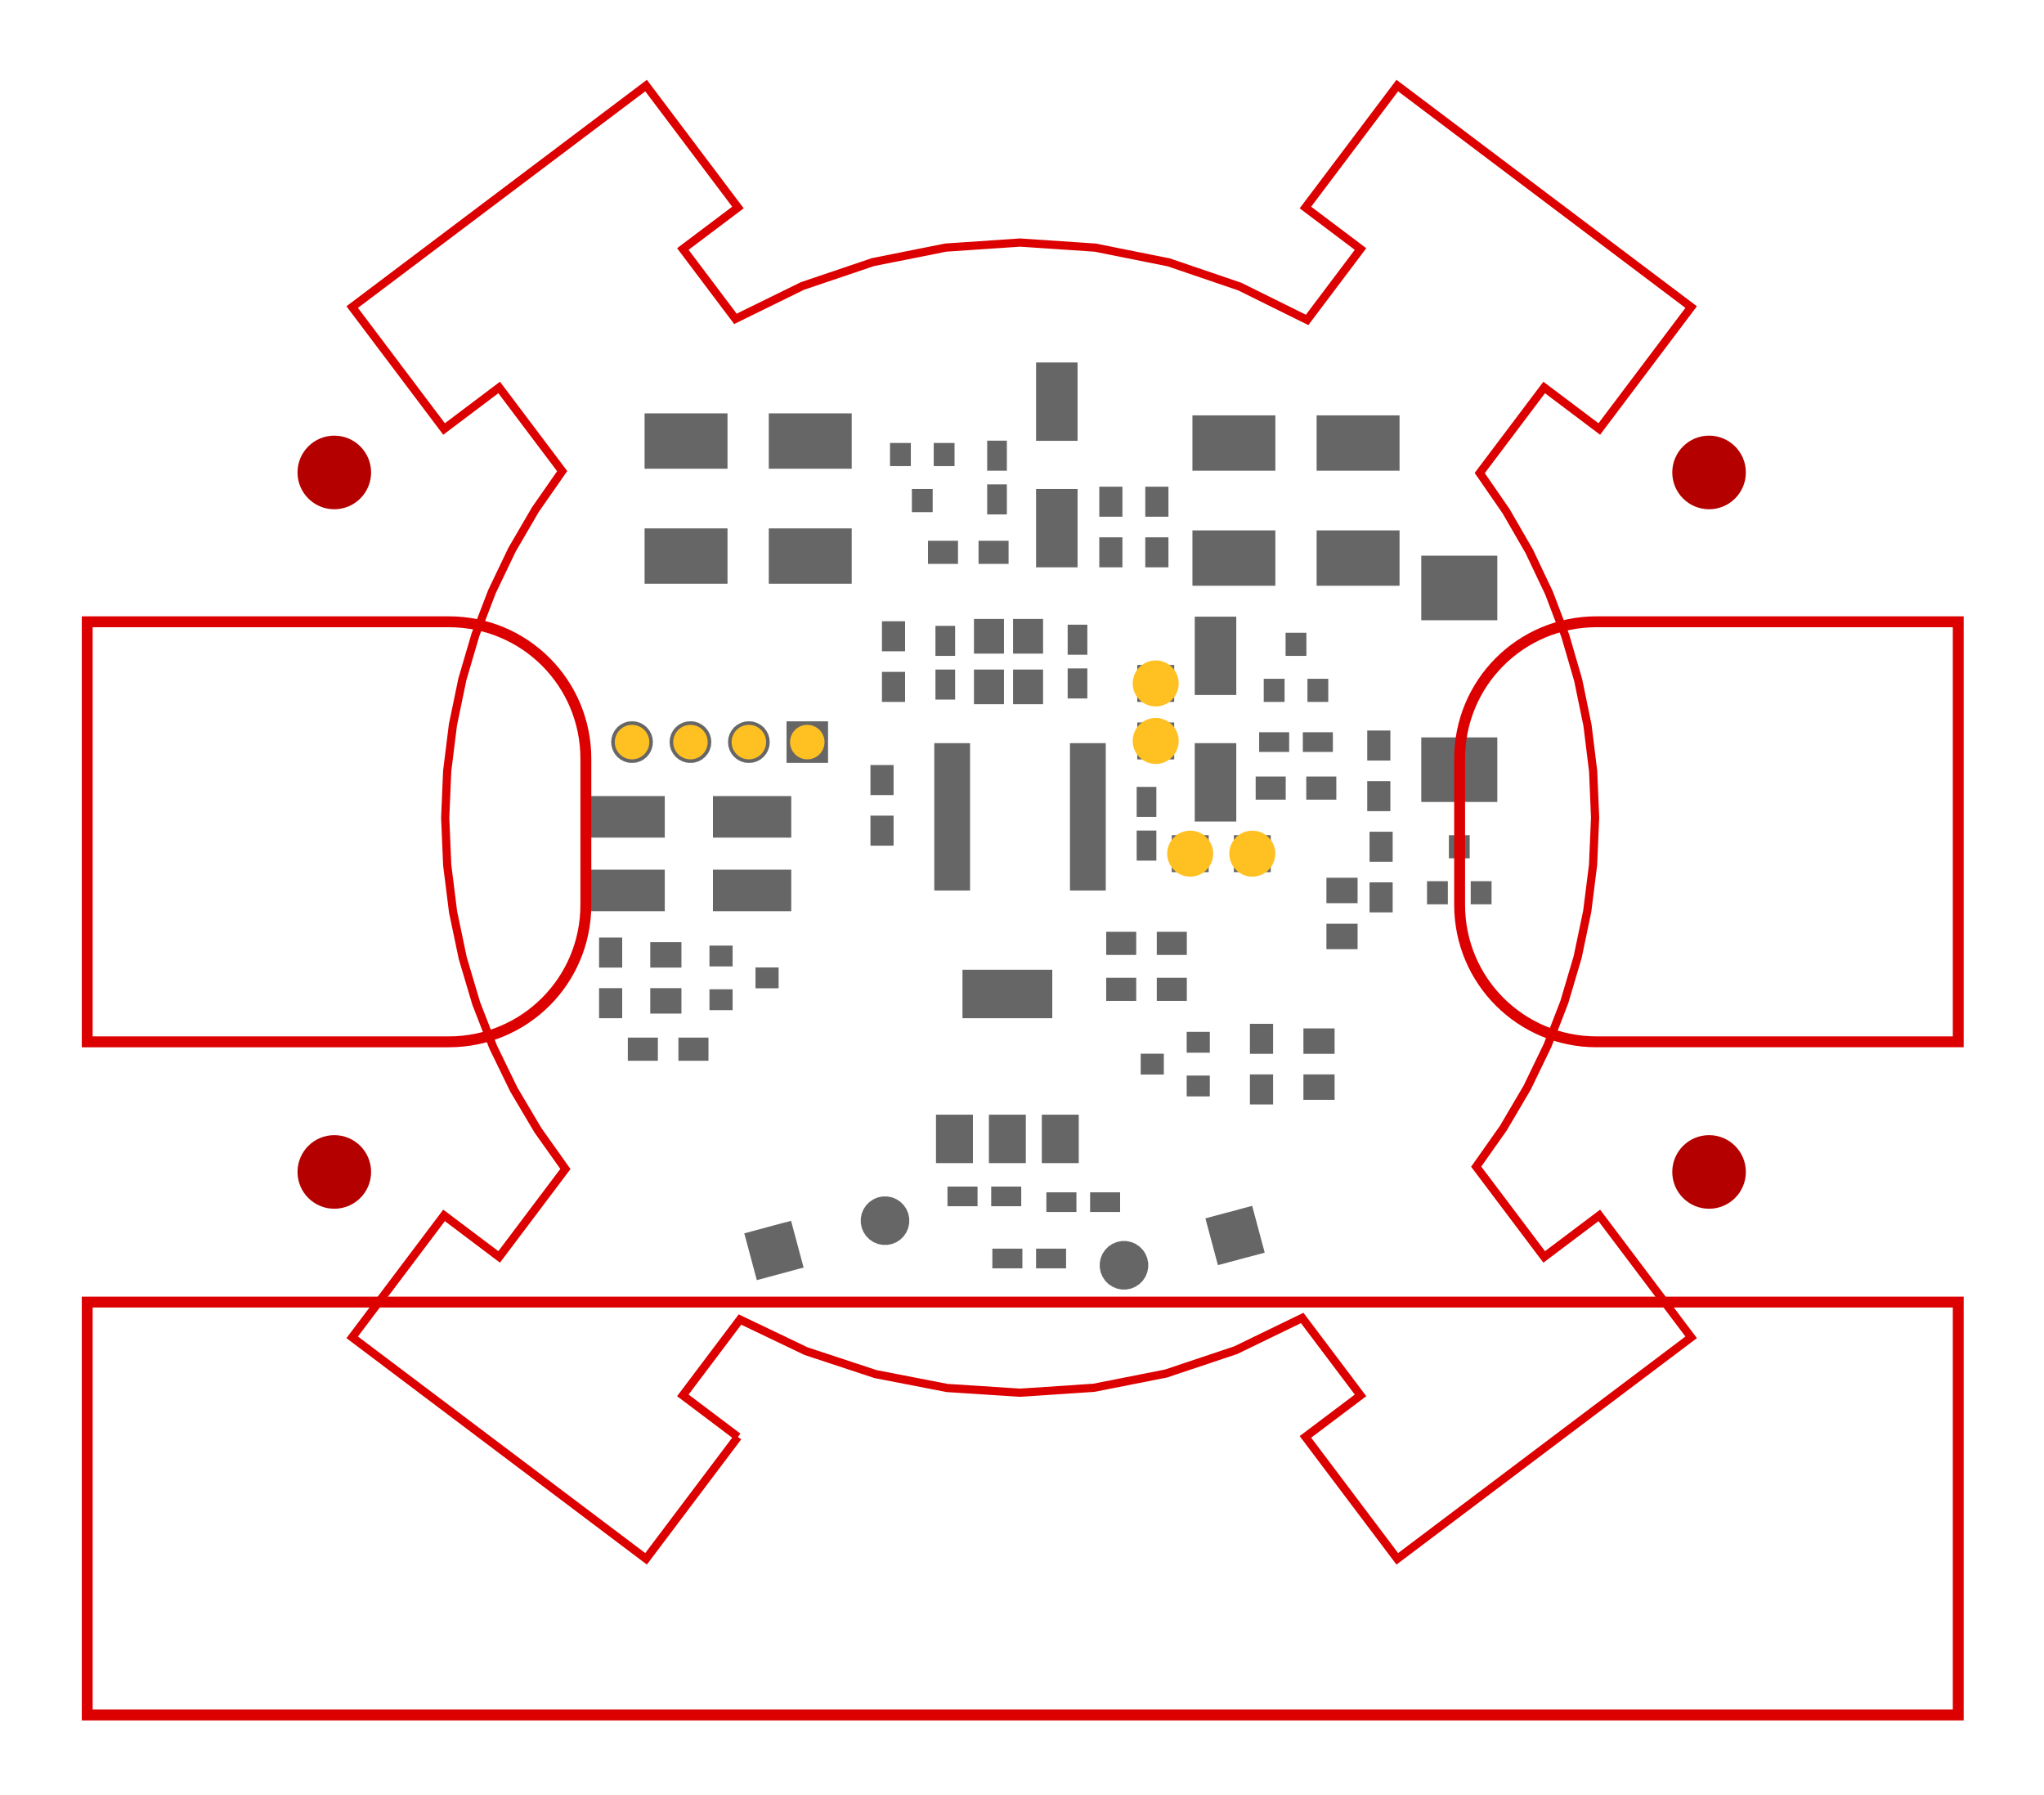 <?xml version="1.0" encoding="UTF-8" standalone="no"?>
<svg
   xmlns:dc="http://purl.org/dc/elements/1.1/"
   xmlns:cc="http://creativecommons.org/ns#"
   xmlns:rdf="http://www.w3.org/1999/02/22-rdf-syntax-ns#"
   xmlns:svg="http://www.w3.org/2000/svg"
   xmlns="http://www.w3.org/2000/svg"
   id="svg2371"
   version="1.1"
   viewBox="0 0 49.771 43.689"
   height="43.689mm"
   width="49.771mm">
  <defs
     id="defs2365" />
  <g
     transform="translate(-78.655,-117.519)"
     id="layer1">
    <g
       transform="translate(3.397,-8.624)"
       id="g3027"
       style="display:inline">
      <g
         style="stroke-width:1.785"
         id="g9144"
         transform="matrix(0.56,0,0,0.56,83.834,-2.25)">
        <g
           style="stroke-width:1.785"
           id="g1990"
           transform="matrix(0.001,0,0,-0.001,-70.962,164.784)">
          <g
             style="stroke-width:1.785"
             id="g1988">
            <g
               class="CbY_IYrtRvGd5RWKriaG_sm"
               id="CbY_IYrtRvGd5RWKriaG_top_sm-copy"
               style="color:#000000;fill:currentColor;stroke:currentColor;stroke-width:1.785">
              <path
                 style="fill:#666666;stroke-width:1.785"
                 id="path1562"
                 d="m 104826.94,-118483.48 191.27,-79.23 172.14,-115.02 146.38,-146.39 115.03,-172.14 79.22,-191.27 40.39,-203.05 v -207.03 l -40.39,-203.05 -79.22,-191.27 -115.03,-172.14 -146.38,-146.39 -172.14,-115.02 -191.27,-79.23 -203.05,-40.39 h -207.03 l -203.05,40.39 -191.27,79.23 -172.14,115.02 -146.39,146.39 -115.02,172.14 -79.23,191.27 -40.39,203.05 v 207.03 l 40.39,203.05 79.23,191.27 115.02,172.14 146.39,146.39 172.14,115.02 191.27,79.23 203.05,40.38 h 207.03 l 203.05,-40.38 v 0" />
              <path
                 style="fill:#666666;stroke-width:1.785"
                 id="path1564"
                 d="m 90413.04,-118943.17 145.775,-544.04 28.392,-105.96 -1488.195,-398.76 -542.181,-145.28 v 0 l -442.093,1649.92 -101.944,380.46 v 0 l 1669.763,447.41 360.613,96.63 v 0 l 369.87,-1380.38 v 0" />
              <path
                 style="fill:#666666;stroke-width:1.785"
                 id="path1566"
                 d="m 100101,-119626 h -1302 v 852 h 1302 v -852 0" />
              <path
                 style="fill:#666666;stroke-width:1.785"
                 id="path1568"
                 d="m 102001,-119626 h -1302 v 852 h 1302 v -852 0" />
              <path
                 style="fill:#666666;stroke-width:1.785"
                 id="path1570"
                 d="m 110514.04,-118483.48 91.27,-340.64 31.9,-119.05 -1601.31,-429.07 -429.07,-114.97 v 0 l -489.75,1827.79 -54.29,202.59 v 0 l 1601.31,429.07 429.07,114.97 v 0 l 420.87,-1570.69 v 0" />
              <path
                 style="fill:#666666;stroke-width:1.785"
                 id="path1572"
                 d="m 94436.194,-116545.29 191.269,-79.23 172.142,-115.02 146.387,-146.39 115.022,-172.14 79.226,-191.27 40.389,-203.05 v -207.03 l -40.389,-203.05 -79.226,-191.27 -115.022,-172.14 -146.387,-146.39 -172.142,-115.02 -191.269,-79.23 -203.049,-40.39 h -207.032 l -203.049,40.39 -191.269,79.23 -172.142,115.02 -146.387,146.39 -115.022,172.14 -79.226,191.27 -40.389,203.05 v 207.03 l 40.389,203.05 79.226,191.27 115.022,172.14 146.387,146.39 172.142,115.02 191.269,79.23 203.049,40.38 h 207.032 l 203.049,-40.38 v 0" />
              <path
                 style="fill:#666666;stroke-width:1.785"
                 id="path1574"
                 d="m 104351,-117176 h -1302 v 852 h 1302 v -852 0" />
              <path
                 style="fill:#666666;stroke-width:1.785"
                 id="path1576"
                 d="m 102451,-117176 h -1302 v 852 h 1302 v -852 0" />
              <path
                 style="fill:#666666;stroke-width:1.785"
                 id="path1578"
                 d="m 98151,-116926 h -1302 v 852 h 1302 v -852 0" />
              <path
                 style="fill:#666666;stroke-width:1.785"
                 id="path1580"
                 d="m 100051,-116926 h -1302 v 852 h 1302 v -852 0" />
              <path
                 style="fill:#666666;stroke-width:1.785"
                 id="path1582"
                 d="m 102551,-115051 h -1602 v 2102 h 1602 v -2102 0" />
              <path
                 style="fill:#666666;stroke-width:1.785"
                 id="path1584"
                 d="m 97951,-115051 h -1602 v 2102 h 1602 v -2102 0" />
              <path
                 style="fill:#666666;stroke-width:1.785"
                 id="path1586"
                 d="m 100251,-115051 h -1602 v 2102 h 1602 v -2102 0" />
              <path
                 style="fill:#666666;stroke-width:1.785"
                 id="path1588"
                 d="m 111001,-112501 h -1002 v 1302 h 1002 v -1302 0" />
              <path
                 style="fill:#666666;stroke-width:1.785"
                 id="path1590"
                 d="m 113676,-112301 h -1352 v 1102 h 1352 v -1102 0" />
              <path
                 style="fill:#666666;stroke-width:1.785"
                 id="path1592"
                 d="m 108251,-112151 h -1002 v 902 h 1002 v -902 0" />
              <path
                 style="fill:#666666;stroke-width:1.785"
                 id="path1594"
                 d="m 106251,-111201 h -1002 v 902 h 1002 v -902 0" />
              <path
                 style="fill:#666666;stroke-width:1.785"
                 id="path1596"
                 d="m 84251,-110601 h -1302 v 1002 h 1302 v -1002 0" />
              <path
                 style="fill:#666666;stroke-width:1.785"
                 id="path1598"
                 d="m 86451,-110601 h -1302 v 1002 h 1302 v -1002 0" />
              <path
                 style="fill:#666666;stroke-width:1.785"
                 id="path1600"
                 d="m 111001,-110301 h -1002 v 1302 h 1002 v -1302 0" />
              <path
                 style="fill:#666666;stroke-width:1.785"
                 id="path1602"
                 d="m 113676,-110301 h -1352 v 1102 h 1352 v -1102 0" />
              <path
                 style="fill:#666666;stroke-width:1.785"
                 id="path1604"
                 d="m 108251,-110251 h -1002 v 902 h 1002 v -902 0" />
              <path
                 style="fill:#666666;stroke-width:1.785"
                 id="path1606"
                 d="m 101401,-108751 h -3902 v 2102 h 3902 v -2102 0" />
              <path
                 style="fill:#666666;stroke-width:1.785"
                 id="path1608"
                 d="m 82701,-108751 h -1002 v 1302 h 1002 v -1302 0" />
              <path
                 style="fill:#666666;stroke-width:1.785"
                 id="path1610"
                 d="m 85276,-108551 h -1352 v 1102 h 1352 v -1102 0" />
              <path
                 style="fill:#666666;stroke-width:1.785"
                 id="path1612"
                 d="m 87501,-108401 h -1002 v 902 h 1002 v -902 0" />
              <path
                 style="fill:#666666;stroke-width:1.785"
                 id="path1614"
                 d="m 105051,-108001 h -1302 v 1002 h 1302 v -1002 0" />
              <path
                 style="fill:#666666;stroke-width:1.785"
                 id="path1616"
                 d="m 107251,-108001 h -1302 v 1002 h 1302 v -1002 0" />
              <path
                 style="fill:#666666;stroke-width:1.785"
                 id="path1618"
                 d="m 89501,-107451 h -1002 v 902 h 1002 v -902 0" />
              <path
                 style="fill:#666666;stroke-width:1.785"
                 id="path1620"
                 d="m 85276,-106551 h -1352 v 1102 h 1352 v -1102 0" />
              <path
                 style="fill:#666666;stroke-width:1.785"
                 id="path1622"
                 d="m 82701,-106551 h -1002 v 1302 h 1002 v -1302 0" />
              <path
                 style="fill:#666666;stroke-width:1.785"
                 id="path1624"
                 d="m 87501,-106501 h -1002 v 902 h 1002 v -902 0" />
              <path
                 style="fill:#666666;stroke-width:1.785"
                 id="path1626"
                 d="m 105051,-106001 h -1302 v 1002 h 1302 v -1002 0" />
              <path
                 style="fill:#666666;stroke-width:1.785"
                 id="path1628"
                 d="m 107251,-106001 h -1302 v 1002 h 1302 v -1002 0" />
              <path
                 style="fill:#666666;stroke-width:1.785"
                 id="path1630"
                 d="m 114676,-105751 h -1352 v 1102 h 1352 v -1102 0" />
              <path
                 style="fill:#666666;stroke-width:1.785"
                 id="path1632"
                 d="m 116201,-104151 h -1002 v 1302 h 1002 v -1302 0" />
              <path
                 style="fill:#666666;stroke-width:1.785"
                 id="path1634"
                 d="m 90051,-104101 h -3402 v 1802 h 3402 v -1802 0" />
              <path
                 style="fill:#666666;stroke-width:1.785"
                 id="path1636"
                 d="m 84551,-104101 h -3402 v 1802 h 3402 v -1802 0" />
              <path
                 style="fill:#666666;stroke-width:1.785"
                 id="path1638"
                 d="m 118601,-103801 h -902 v 1002 h 902 v -1002 0" />
              <path
                 style="fill:#666666;stroke-width:1.785"
                 id="path1640"
                 d="m 120501,-103801 h -902 v 1002 h 902 v -1002 0" />
              <path
                 style="fill:#666666;stroke-width:1.785"
                 id="path1642"
                 d="m 114676,-103751 h -1352 v 1102 h 1352 v -1102 0" />
              <path
                 style="fill:#666666;stroke-width:1.785"
                 id="path1644"
                 d="m 97826,-103201 h -1552 v 6402 h 1552 v -6402 0" />
              <path
                 style="fill:#666666;stroke-width:1.785"
                 id="path1646"
                 d="m 103726,-103201 h -1552 v 6402 h 1552 v -6402 0" />
              <path
                 style="fill:#666666;stroke-width:1.785"
                 id="path1648"
                 d="m 108201,-102401 h -1602 v 1602 h 1602 v -1602 0" />
              <path
                 style="fill:#666666;stroke-width:1.785"
                 id="path1650"
                 d="m 110901,-102401 h -1602 v 1602 h 1602 v -1602 0" />
              <path
                 style="fill:#666666;stroke-width:1.785"
                 id="path1652"
                 d="m 116201,-101951 h -1002 v 1302 h 1002 v -1302 0" />
              <path
                 style="fill:#666666;stroke-width:1.785"
                 id="path1654"
                 d="m 105926,-101901 h -852 v 1302 h 852 v -1302 0" />
              <path
                 style="fill:#666666;stroke-width:1.785"
                 id="path1656"
                 d="m 119551,-101801 h -902 v 1002 h 902 v -1002 0" />
              <path
                 style="fill:#666666;stroke-width:1.785"
                 id="path1658"
                 d="m 94501,-101251 h -1002 v 1302 h 1002 v -1302 0" />
              <path
                 style="fill:#666666;stroke-width:1.785"
                 id="path1660"
                 d="m 90051,-100901 h -3402 v 1802 h 3402 v -1802 0" />
              <path
                 style="fill:#666666;stroke-width:1.785"
                 id="path1662"
                 d="m 84551,-100901 h -3402 v 1802 h 3402 v -1802 0" />
              <path
                 style="fill:#666666;stroke-width:1.785"
                 id="path1664"
                 d="m 109401,-100201 h -1802 v 3402 h 1802 v -3402 0" />
              <path
                 style="fill:#666666;stroke-width:1.785"
                 id="path1666"
                 d="m 105926,-100001 h -852 v 1302 h 852 v -1302 0" />
              <path
                 style="fill:#666666;stroke-width:1.785"
                 id="path1668"
                 d="m 116101,-99751 h -1002 v 1302 h 1002 v -1302 0" />
              <path
                 style="fill:#666666;stroke-width:1.785"
                 id="path1670"
                 d="m 120751,-99351 h -3302 v 2802 h 3302 v -2802 0" />
              <path
                 style="fill:#666666;stroke-width:1.785"
                 id="path1672"
                 d="m 113751,-99251 h -1302 v 1002 h 1302 v -1002 0" />
              <path
                 style="fill:#666666;stroke-width:1.785"
                 id="path1674"
                 d="m 111551,-99251 h -1302 v 1002 h 1302 v -1002 0" />
              <path
                 style="fill:#666666;stroke-width:1.785"
                 id="path1676"
                 d="m 94501,-99051 h -1002 v 1302 h 1002 v -1302 0" />
              <path
                 style="fill:#666666;stroke-width:1.785"
                 id="path1678"
                 d="m 91651,-97651 h -1802 v 1802 h 1802 v -1802 0" />
              <path
                 style="fill:#666666;stroke-width:1.785"
                 id="path1680"
                 d="m 88320.443,-95855.519 66.184,-6.518 113.226,-34.347 56.614,-17.173 138.62,-74.095 17.904,-9.57 35.738,-29.33 101.457,-83.262 83.262,-101.457 29.33,-35.738 h 10e-4 l 83.664,-156.522 v 0 l 51.52,-169.839 17.396,-176.627 -17.396,-176.627 -34.347,-113.226 -17.173,-56.614 -42.512,-79.533 -41.153,-76.991 -29.33,-35.738 -83.262,-101.457 -101.457,-83.262 -35.738,-29.33 v 0 l -156.522,-83.664 -56.614,-17.173 -113.226,-34.347 -66.185,-6.519 -66.182,-6.518 h -88.52 l -66.182,6.518 -66.185,6.519 -113.226,34.347 -56.614,17.173 -156.522,83.664 v 0 l -35.738,29.33 -101.457,83.262 -83.262,101.457 -29.33,35.738 -41.153,76.991 -42.512,79.533 -17.173,56.614 -34.347,113.226 -17.396,176.627 17.396,176.627 51.52,169.839 v 0 l 83.664,156.522 h 10e-4 l 29.33,35.738 83.262,101.457 101.457,83.262 35.738,29.33 17.904,9.57 138.62,74.095 56.614,17.173 113.226,34.347 66.184,6.518 66.183,6.519 h 88.52 l 66.183,-6.519 v 0" />
              <path
                 style="fill:#666666;stroke-width:1.785"
                 id="path1682"
                 d="m 85780.444,-95855.519 66.184,-6.518 113.226,-34.347 56.614,-17.173 138.62,-74.095 17.904,-9.57 35.738,-29.33 101.457,-83.262 83.262,-101.457 29.33,-35.738 v 0 l 83.664,-156.522 v 0 l 51.52,-169.839 17.396,-176.627 -17.396,-176.627 -34.347,-113.226 -17.173,-56.614 -42.512,-79.533 -41.153,-76.991 -29.33,-35.738 -83.262,-101.457 -101.457,-83.262 -35.738,-29.33 v 0 l -156.522,-83.664 -56.614,-17.173 -113.226,-34.347 -66.185,-6.519 -66.182,-6.518 h -88.52 l -66.182,6.518 -66.185,6.519 -113.226,34.347 -56.614,17.173 -156.522,83.664 v 0 l -35.738,29.33 -101.457,83.262 -83.262,101.457 -29.33,35.738 -41.153,76.991 -42.512,79.533 -17.173,56.614 -34.347,113.226 -17.396,176.627 17.396,176.627 51.52,169.839 v 0 l 83.664,156.522 v 0 l 29.33,35.738 83.262,101.457 101.457,83.262 35.738,29.33 17.904,9.57 138.62,74.095 56.614,17.173 113.226,34.347 66.184,6.518 66.183,6.519 h 88.52 l 66.183,-6.519 v 0" />
              <path
                 style="fill:#666666;stroke-width:1.785"
                 id="path1684"
                 d="m 83240.443,-95855.519 66.184,-6.518 113.226,-34.347 56.614,-17.173 138.62,-74.095 17.904,-9.57 35.738,-29.33 101.457,-83.262 83.262,-101.457 29.33,-35.738 h 10e-4 l 83.664,-156.522 v 0 l 51.52,-169.839 17.396,-176.627 -17.396,-176.627 -34.347,-113.226 -17.173,-56.614 -42.512,-79.533 -41.153,-76.991 -29.33,-35.738 -83.262,-101.457 -101.457,-83.262 -35.738,-29.33 v 0 l -156.522,-83.664 -56.614,-17.173 -113.226,-34.347 -66.185,-6.519 -66.182,-6.518 h -88.52 l -66.182,6.518 -66.185,6.519 -113.226,34.347 -56.614,17.173 -156.522,83.664 v 0 l -35.738,29.33 -101.457,83.262 -83.262,101.457 -29.33,35.738 -41.153,76.991 -42.512,79.533 -17.173,56.614 -34.347,113.226 -17.396,176.627 17.396,176.627 51.52,169.839 v 0 l 83.664,156.522 h 10e-4 l 29.33,35.738 83.262,101.457 101.457,83.262 35.738,29.33 17.904,9.57 138.62,74.095 56.614,17.173 113.226,34.347 66.184,6.518 66.183,6.519 h 88.52 l 66.183,-6.519 v 0" />
              <path
                 style="fill:#666666;stroke-width:1.785"
                 id="path1686"
                 d="m 116101,-97551 h -1002 v 1302 h 1002 v -1302 0" />
              <path
                 style="fill:#666666;stroke-width:1.785"
                 id="path1688"
                 d="m 106701,-97501 h -1602 v 1602 h 1602 v -1602 0" />
              <path
                 style="fill:#666666;stroke-width:1.785"
                 id="path1690"
                 d="m 113601,-97176 h -1302 v 852 h 1302 v -852 0" />
              <path
                 style="fill:#666666;stroke-width:1.785"
                 id="path1692"
                 d="m 111701,-97176 h -1302 v 852 h 1302 v -852 0" />
              <path
                 style="fill:#666666;stroke-width:1.785"
                 id="path1694"
                 d="m 99301,-95101 h -1302 v 1502 h 1302 v -1502 0" />
              <path
                 style="fill:#666666;stroke-width:1.785"
                 id="path1696"
                 d="m 101001,-95101 h -1302 v 1502 h 1302 v -1502 0" />
              <path
                 style="fill:#666666;stroke-width:1.785"
                 id="path1698"
                 d="m 95001,-95001 h -1002 v 1302 h 1002 v -1302 0" />
              <path
                 style="fill:#666666;stroke-width:1.785"
                 id="path1700"
                 d="m 106701,-95001 h -1602 v 1602 h 1602 v -1602 0" />
              <path
                 style="fill:#666666;stroke-width:1.785"
                 id="path1702"
                 d="m 111501,-95001 h -902 v 1002 h 902 v -1002 0" />
              <path
                 style="fill:#666666;stroke-width:1.785"
                 id="path1704"
                 d="m 113401,-95001 h -902 v 1002 h 902 v -1002 0" />
              <path
                 style="fill:#666666;stroke-width:1.785"
                 id="path1706"
                 d="m 97176,-94901 h -852 v 1302 h 852 v -1302 0" />
              <path
                 style="fill:#666666;stroke-width:1.785"
                 id="path1708"
                 d="m 102926,-94851 h -852 v 1302 h 852 v -1302 0" />
              <path
                 style="fill:#666666;stroke-width:1.785"
                 id="path1710"
                 d="m 109401,-94701 h -1802 v 3402 h 1802 v -3402 0" />
              <path
                 style="fill:#666666;stroke-width:1.785"
                 id="path1712"
                 d="m 97176,-93001 h -852 v 1302 h 852 v -1302 0" />
              <path
                 style="fill:#666666;stroke-width:1.785"
                 id="path1714"
                 d="m 112451,-93001 h -902 v 1002 h 902 v -1002 0" />
              <path
                 style="fill:#666666;stroke-width:1.785"
                 id="path1716"
                 d="m 102926,-92951 h -852 v 1302 h 852 v -1302 0" />
              <path
                 style="fill:#666666;stroke-width:1.785"
                 id="path1718"
                 d="m 101001,-92901 h -1302 v 1502 h 1302 v -1502 0" />
              <path
                 style="fill:#666666;stroke-width:1.785"
                 id="path1720"
                 d="m 99301,-92901 h -1302 v 1502 h 1302 v -1502 0" />
              <path
                 style="fill:#666666;stroke-width:1.785"
                 id="path1722"
                 d="m 95001,-92801 h -1002 v 1302 h 1002 v -1302 0" />
              <path
                 style="fill:#666666;stroke-width:1.785"
                 id="path1724"
                 d="m 120751,-91451 h -3302 v 2802 h 3302 v -2802 0" />
              <path
                 style="fill:#666666;stroke-width:1.785"
                 id="path1726"
                 d="m 111101,-89951 h -3602 v 2402 h 3602 v -2402 0" />
              <path
                 style="fill:#666666;stroke-width:1.785"
                 id="path1728"
                 d="m 116501,-89951 h -3602 v 2402 h 3602 v -2402 0" />
              <path
                 style="fill:#666666;stroke-width:1.785"
                 id="path1730"
                 d="m 92679.544,-89863.48 h -3602 v 2402 h 3602 v -2402 0" />
              <path
                 style="fill:#666666;stroke-width:1.785"
                 id="path1732"
                 d="m 87279.544,-89863.48 h -3602 v 2402 h 3602 v -2402 0" />
              <path
                 style="fill:#666666;stroke-width:1.785"
                 id="path1734"
                 d="m 106451,-89151 h -1002 v 1302 h 1002 v -1302 0" />
              <path
                 style="fill:#666666;stroke-width:1.785"
                 id="path1736"
                 d="m 104451,-89151 h -1002 v 1302 h 1002 v -1302 0" />
              <path
                 style="fill:#666666;stroke-width:1.785"
                 id="path1738"
                 d="m 102501,-89151 h -1802 v 3402 h 1802 v -3402 0" />
              <path
                 style="fill:#666666;stroke-width:1.785"
                 id="path1740"
                 d="m 97301,-89001 h -1302 v 1002 h 1302 v -1002 0" />
              <path
                 style="fill:#666666;stroke-width:1.785"
                 id="path1742"
                 d="m 99501,-89001 h -1302 v 1002 h 1302 v -1002 0" />
              <path
                 style="fill:#666666;stroke-width:1.785"
                 id="path1744"
                 d="m 104451,-86951 h -1002 v 1302 h 1002 v -1302 0" />
              <path
                 style="fill:#666666;stroke-width:1.785"
                 id="path1746"
                 d="m 106451,-86951 h -1002 v 1302 h 1002 v -1302 0" />
              <path
                 style="fill:#666666;stroke-width:1.785"
                 id="path1748"
                 d="m 99426,-86851 h -852 v 1302 h 852 v -1302 0" />
              <path
                 style="fill:#666666;stroke-width:1.785"
                 id="path1750"
                 d="m 96201,-86751 h -902 v 1002 h 902 v -1002 0" />
              <path
                 style="fill:#666666;stroke-width:1.785"
                 id="path1752"
                 d="m 116501,-84951 h -3602 v 2402 h 3602 v -2402 0" />
              <path
                 style="fill:#666666;stroke-width:1.785"
                 id="path1754"
                 d="m 99426,-84951 h -852 v 1302 h 852 v -1302 0" />
              <path
                 style="fill:#666666;stroke-width:1.785"
                 id="path1756"
                 d="m 111101,-84951 h -3602 v 2402 h 3602 v -2402 0" />
              <path
                 style="fill:#666666;stroke-width:1.785"
                 id="path1758"
                 d="m 87279.544,-84863.48 h -3602 v 2402 h 3602 v -2402 0" />
              <path
                 style="fill:#666666;stroke-width:1.785"
                 id="path1760"
                 d="m 92679.544,-84863.48 h -3602 v 2402 h 3602 v -2402 0" />
              <path
                 style="fill:#666666;stroke-width:1.785"
                 id="path1762"
                 d="m 95251,-84751 h -902 v 1002 h 902 v -1002 0" />
              <path
                 style="fill:#666666;stroke-width:1.785"
                 id="path1764"
                 d="m 97151,-84751 h -902 v 1002 h 902 v -1002 0" />
              <path
                 style="fill:#666666;stroke-width:1.785"
                 id="path1766"
                 d="m 102501,-83651 h -1802 v 3402 h 1802 v -3402 0" />
            </g>
            <g
               class="CbY_IYrtRvGd5RWKriaG_sp"
               id="CbY_IYrtRvGd5RWKriaG_top_sp-copy"
               style="color:#dddddd;fill:currentColor;stroke:currentColor;stroke-width:1.785" />
          </g>
        </g>
        <g
           style="stroke-width:1.785"
           id="g1998"
           transform="matrix(0.001,0,0,-0.001,-70.962,164.784)">
          <g
             style="stroke-width:1.785"
             id="g1996">
            <g
               style="color:#0000ff;fill:none;stroke:currentColor;stroke-width:1.785"
               class="CbY_IYrtRvGd5RWKriaG_out board-outline"
               id="CbY_IYrtRvGd5RWKriaG_top_out-copy">
              <path
                 style="fill:none;stroke:#dc0000;stroke-width:356.988"
                 id="path1993"
                 d="m 87734.397,-126954.93 -2395.72,1805.06 2484.08,3296.96 2874.429,-1375.11 3013.627,-995.09 3115.408,-605.29 3179.779,-205.71 3204,214.11 3137.48,619.7 3032.7,1015.14 2889.67,1400.46 2535.77,-3365.17 -2395.72,-1805.06 3994.58,-5300.96 12778.04,9629.38 -3994.59,5300.45 -2395.72,-1805.06 -2956.93,3923.8 1181.33,1676.68 1035.05,1758.81 885.48,1831.3 732.62,1894.15 576.49,1947.36 417.07,1990.93 254.35,2024.86 88.36,2049.14 -84.93,2018.255 -246.01,1995.106 -404.01,1962.729 -558.91,1921.121 -710.73,1870.283 -859.45,1810.213 -1005.09,1740.914 -1147.62,1662.383 2802.93,3719.15 2395.72,-1805.06 3994.59,5300.45 -12778.04,9629.39 -3994.58,-5300.968 2395.72,-1805.058 -2321.83,-3080.944 -2933.49,1450.199 -3084.42,1051.007 -3194.91,640.919 -3264.97,219.939 -3237.426,-218.737 -3168.786,-632.721 -3060.712,-1036.141 -2913.199,-1428.995 -2287.2,3035.474 2395.72,1805.058 -3994.59,5300.968 -12778.03,-9629.39 3994.59,-5300.45 2395.72,1805.06 2740.4,-3636.47 -1162.565,-1668.416 -1018.418,-1748.528 -871.094,-1819.233 -720.593,-1880.531 -566.916,-1932.423 -410.063,-1974.908 -250.033,-2007.986 -86.828,-2031.659 87.259,-2064.49 255.732,-2039.86 420.835,-2005.37 582.565,-1961.03 740.926,-1906.85 895.915,-1842.81 1047.535,-1768.93 1195.783,-1685.18 -2880.44,-3822.51 -2395.72,1805.06 -3994.59,-5300.45 12778.03,-9629.38 3994.59,5300.96" />
            </g>
          </g>
        </g>
        <g
           id="g2895"
           style="stroke:#b50000">
          <path
             style="opacity:1;vector-effect:none;fill:none;fill-opacity:1;stroke:#dc0000;stroke-width:1.785;stroke-linecap:round;stroke-linejoin:miter;stroke-miterlimit:4;stroke-dasharray:none;stroke-dashoffset:0;stroke-opacity:1"
             d="m 204.191,967.182 c -12.456,0 -22.484,10.028 -22.484,22.484 v 23.941 c 0,12.456 10.028,22.484 22.484,22.484 h 59.332 v -68.91 z"
             transform="scale(0.265)"
             id="rect2881-5" />
          <path
             style="opacity:1;vector-effect:none;fill:none;fill-opacity:1;stroke:#dc0000;stroke-width:1.785;stroke-linecap:round;stroke-linejoin:miter;stroke-miterlimit:4;stroke-dasharray:none;stroke-dashoffset:0;stroke-opacity:1"
             d="m -43.477,967.182 v 68.91 h 59.332 c 12.456,0 22.484,-10.028 22.484,-22.484 v -23.941 c 0,-12.456 -10.028,-22.484 -22.484,-22.484 z"
             transform="scale(0.265)"
             id="rect2881-5-3" />
          <path
             style="opacity:1;vector-effect:none;fill:none;fill-opacity:1;stroke:#dc0000;stroke-width:1.785;stroke-linecap:round;stroke-linejoin:miter;stroke-miterlimit:4;stroke-dasharray:none;stroke-dashoffset:0;stroke-opacity:1"
             d="m -43.477,1078.787 v 67.732 H 263.523 v -67.732 z"
             transform="scale(0.265)"
             id="rect2881-5-3-5" />
        </g>
        <g
           id="g2759">
          <circle
             style="display:inline;opacity:1;vector-effect:none;fill:#b50000;fill-opacity:1;stroke:none;stroke-width:0.945;stroke-linecap:round;stroke-linejoin:miter;stroke-miterlimit:4;stroke-dasharray:none;stroke-dashoffset:0;stroke-opacity:1"
             id="path2834"
             cx="-0.778"
             cy="249.812"
             r="1.6" />
          <circle
             style="display:inline;opacity:1;vector-effect:none;fill:#b50000;fill-opacity:1;stroke:none;stroke-width:0.945;stroke-linecap:round;stroke-linejoin:miter;stroke-miterlimit:4;stroke-dasharray:none;stroke-dashoffset:0;stroke-opacity:1"
             id="path2834-3"
             cx="58.999"
             cy="249.812"
             r="1.6" />
          <circle
             style="display:inline;opacity:1;vector-effect:none;fill:#b50000;fill-opacity:1;stroke:none;stroke-width:0.945;stroke-linecap:round;stroke-linejoin:miter;stroke-miterlimit:4;stroke-dasharray:none;stroke-dashoffset:0;stroke-opacity:1"
             id="path2834-3-6"
             cx="-0.778"
             cy="280.221"
             r="1.6" />
          <circle
             style="display:inline;opacity:1;vector-effect:none;fill:#b50000;fill-opacity:1;stroke:none;stroke-width:0.945;stroke-linecap:round;stroke-linejoin:miter;stroke-miterlimit:4;stroke-dasharray:none;stroke-dashoffset:0;stroke-opacity:1"
             id="path2834-7"
             cx="58.999"
             cy="280.221"
             r="1.6" />
        </g>
        <g
           id="g2753"
           style="fill:#ffc022">
          <circle
             style="display:inline;opacity:1;vector-effect:none;fill:#ffc022;fill-opacity:1;stroke:none;stroke-width:0.945;stroke-linecap:round;stroke-linejoin:miter;stroke-miterlimit:4;stroke-dasharray:none;stroke-dashoffset:0;stroke-opacity:1"
             id="path3250"
             cx="34.938"
             cy="258.984"
             r="1" />
          <circle
             style="display:inline;opacity:1;vector-effect:none;fill:#ffc022;fill-opacity:1;stroke:none;stroke-width:0.945;stroke-linecap:round;stroke-linejoin:miter;stroke-miterlimit:4;stroke-dasharray:none;stroke-dashoffset:0;stroke-opacity:1"
             id="path3250-3"
             cx="36.438"
             cy="266.384"
             r="1" />
          <circle
             style="display:inline;opacity:1;vector-effect:none;fill:#ffc022;fill-opacity:1;stroke:none;stroke-width:0.945;stroke-linecap:round;stroke-linejoin:miter;stroke-miterlimit:4;stroke-dasharray:none;stroke-dashoffset:0;stroke-opacity:1"
             id="path3250-6"
             cx="34.938"
             cy="261.484"
             r="1" />
          <circle
             style="display:inline;opacity:1;vector-effect:none;fill:#ffc022;fill-opacity:1;stroke:none;stroke-width:0.945;stroke-linecap:round;stroke-linejoin:miter;stroke-miterlimit:4;stroke-dasharray:none;stroke-dashoffset:0;stroke-opacity:1"
             id="path3250-7"
             cx="39.138"
             cy="266.384"
             r="1" />
          <circle
             style="display:inline;opacity:1;vector-effect:none;fill:#ffc022;fill-opacity:1;stroke:none;stroke-width:0.945;stroke-linecap:round;stroke-linejoin:miter;stroke-miterlimit:4;stroke-dasharray:none;stroke-dashoffset:0;stroke-opacity:1"
             id="path3250-5"
             cx="17.248"
             cy="261.534"
             r="0.75" />
          <circle
             style="display:inline;opacity:1;vector-effect:none;fill:#ffc022;fill-opacity:1;stroke:none;stroke-width:0.945;stroke-linecap:round;stroke-linejoin:miter;stroke-miterlimit:4;stroke-dasharray:none;stroke-dashoffset:0;stroke-opacity:1"
             id="path3250-5-3"
             cx="19.788"
             cy="261.534"
             r="0.75" />
          <circle
             style="display:inline;opacity:1;vector-effect:none;fill:#ffc022;fill-opacity:1;stroke:none;stroke-width:0.945;stroke-linecap:round;stroke-linejoin:miter;stroke-miterlimit:4;stroke-dasharray:none;stroke-dashoffset:0;stroke-opacity:1"
             id="path3250-5-5"
             cx="14.708"
             cy="261.534"
             r="0.75" />
          <circle
             style="display:inline;opacity:1;vector-effect:none;fill:#ffc022;fill-opacity:1;stroke:none;stroke-width:0.945;stroke-linecap:round;stroke-linejoin:miter;stroke-miterlimit:4;stroke-dasharray:none;stroke-dashoffset:0;stroke-opacity:1"
             id="path3250-5-6"
             cx="12.168"
             cy="261.534"
             r="0.75" />
        </g>
      </g>
    </g>
  </g>
</svg>
